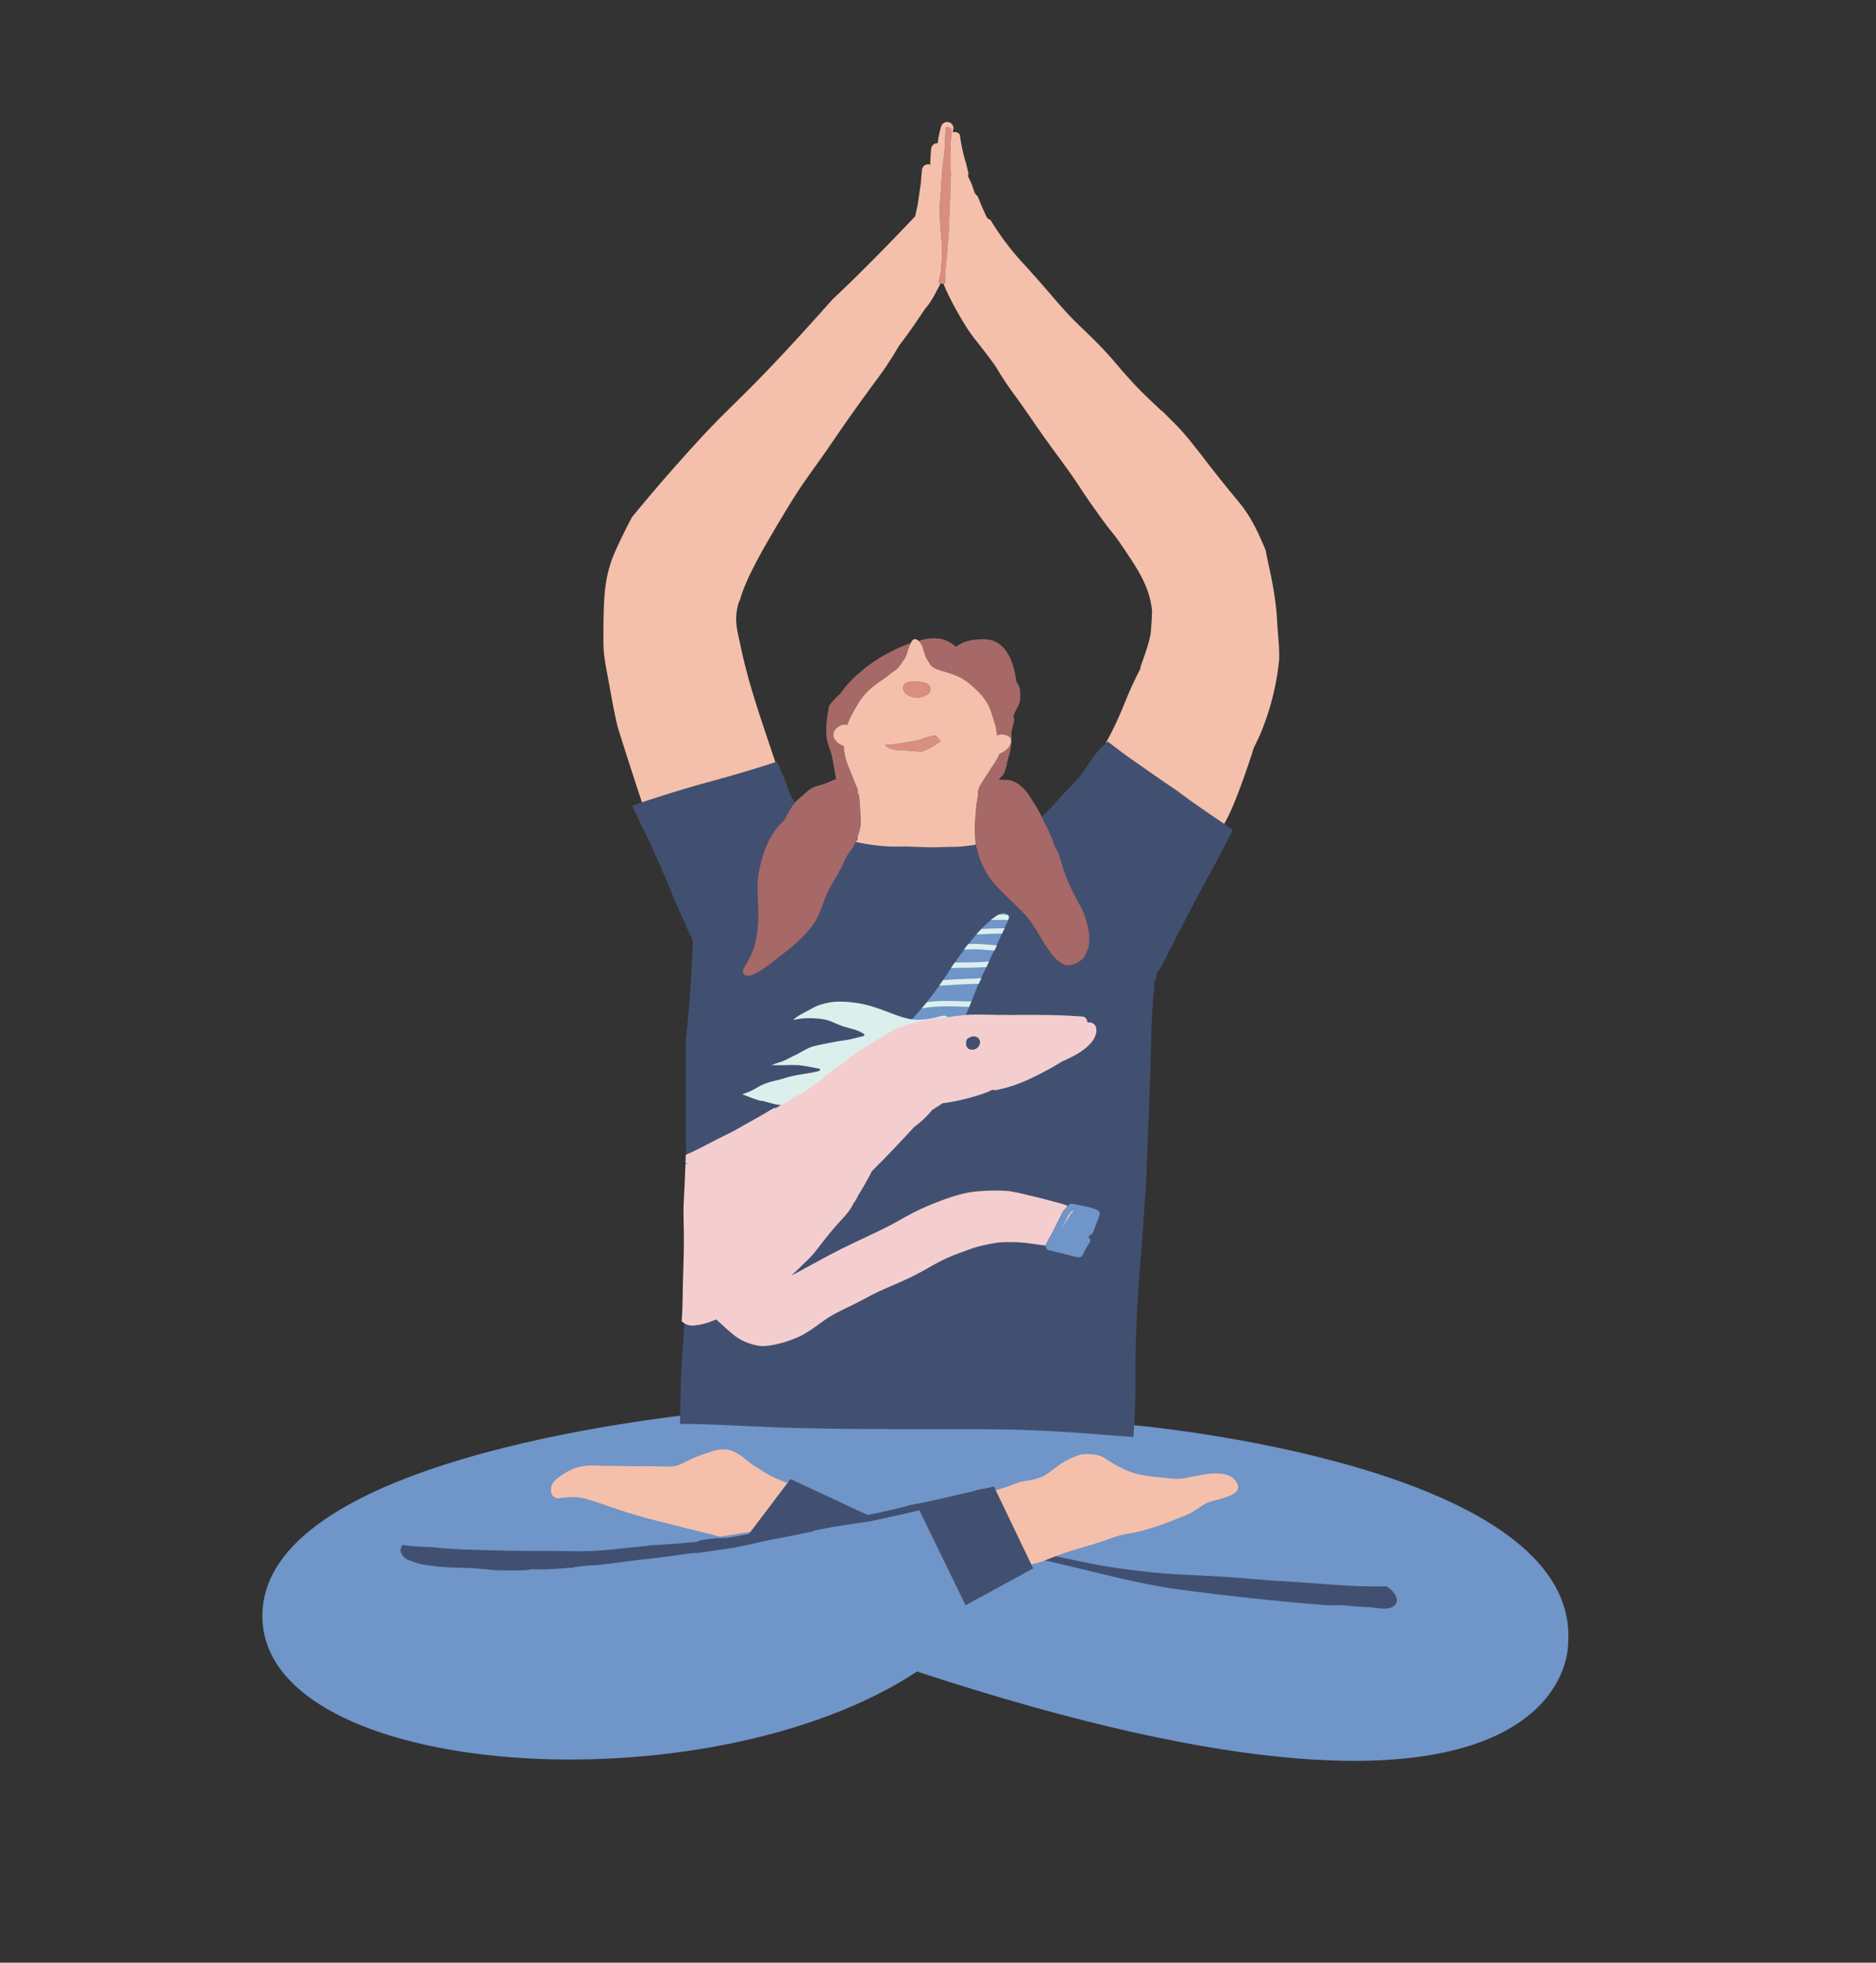 <?xml version="1.0" encoding="UTF-8"?> <svg xmlns="http://www.w3.org/2000/svg" id="Layer_1" data-name="Layer 1" viewBox="0 0 1667.67 1744.8"><rect x="0" y="0" width="1667.67" height="1744.8" fill="#333333" stroke="none"/> <defs> <style>.cls-1{fill:#7095c8;}.cls-2{fill:#e89787;}.cls-3{fill:#f4c0ab;}.cls-4{fill:#415071;}.cls-5{fill:#d98e7f;}.cls-6{fill:#a66968;}.cls-7{fill:none;}.cls-8{fill:#dbefed;}.cls-9{fill:#f4cece;}</style> </defs> <title>йога 3</title> <path class="cls-1" d="M1009,1267.1,964.36,1241,641,1248.1l-.65,6.44c-65.24,6.26-407.1,45.56-407.1,182,0,146,395.41,172.59,582.09,49.34l.63.33c583.06,191.51,578-24.71,578-24.71C1406.09,1301.92,1009,1267.1,1009,1267.1Z"></path> <path class="cls-2" d="M678,1347.4c-1.26.21-2.51.43-3.76.67-.55.11-1.1.23-1.7.37s-1.05.25-1.58.42l.42.29c1,.7,2,1.42,3,2.15l.15.11c1,.7,1.91,1.41,2.89,2.08l3.78,2.61.4-.49,1-1.51,1.49-2.14.61-1,.89-1.5,1.1-1.84.24-.4.46-.77c-.87.06-1.73.12-2.6.2C682.21,1346.83,680.07,1347.05,678,1347.4Z"></path> <path class="cls-3" d="M704.28,1319.8c-8.48-3-18.39-6.39-28.33-13.43-13.18-7.53-13.08-10.3-21.66-14.9a25.13,25.13,0,0,0-8-2.84,28.9,28.9,0,0,0-6.5,0c-3.57.36-7,1.66-11.32,3.08-9.07,3-10.89,3.85-16.73,6.74-11.45,5.68-12.44,5.61-25.76,5.12-13-.51-9.57.09-34.23-.34-9.27-.16-12.59-.24-15.84,0-16.78-1.66-25.58,1-35.31,7.33a6.44,6.44,0,0,0-1.29.85c-7.09,4.7-9.36,7.85-9.43,12.32a6.82,6.82,0,0,0,4.46,7.91,8.08,8.08,0,0,0,4.88-.1c8.32-.81,12.07-1.06,18.81.23,15.84,3.78,26.85,9.76,58.65,18.31.63.17,39.85,10.07,44.88,11.29,29.26,7.05,39.17,11,65.91,21.27,7,2,17.34,4.92,25,6.91,4.76,1.24,9.62,2.56,14.34,3.64,5-11.62,7.78-24.38,6.78-36.14C732.21,1340.93,723.78,1326.71,704.28,1319.8Z"></path> <polygon class="cls-1" points="669.31 1411.42 743.78 1400.79 757.32 1347.6 603.55 1371.77 669.31 1411.42"></polygon> <path class="cls-4" d="M882.35,1322.68c-1.84.15-3.68.33-5.52.52-.77.08-1.54.18-2.32.28l-.28,0-1.68.24-1,.14q-3.29.95-6.61,1.83c-1.74.46-3.48.92-5.23,1.35-6.08,1.52-12.16,3.05-18.28,4.41l-10.73,2.38c-2.58.57-5.19,1.07-7.79,1.58l-2.15.42c-2.85.57-5.7,1-8.56,1.55l-2.55.44-4,1.12c-3,.84-6.07,1.54-9.1,2.3-2.72.68-5.45,1.29-8.19,1.9s-5.44,1.25-8.18,1.81L768,1347.46c-2.44.5-4.9.93-7.35,1.39-3.43.64-6.86,1.29-10.29,1.91-2.42.44-4.86.82-7.3,1.21l-1.67.27-.75.12-5,.82c-14.72,2.41-30.32,3.09-45.28,5.37-4.69.71-9.31,1.58-13.83,2.71l-1.46.37c-1.41.36-2.81.66-4.24,1l-8.11,1.68c-1.46.3-2.94.53-4.42.79-3,.52-6,1.07-9,1.57l-3.08.49h-.13c-.73,0-1.46,0-2.19,0-1.86,0-3.71.12-5.58.24-.87.05-1.74.11-2.61.18-2.54.2-4.67.4-6.8.71-1.26.19-2.51.38-3.76.6l-1.7.33c-.53.11-1.07.22-1.61.37a5.72,5.72,0,0,0-1.17.49c-.28.16-.55.33-.8.51l-1.11.12-14.34,1.3c-1.43.13-2.86.21-4.29.31l-8.8.62c-3.78.26-7.57.48-11.36.7l-1.36.17c-6.13.75-12.29,1.32-18.44,1.95s-12.18,1.38-18.28,1.91c-6.29.55-12.59,1.05-18.91,1.21q-5,.13-10.08.18h-.11l-3.61-.11,0,0-2.94-.06-8.9-.11-1.77,0-3,0-4.26-.06h-2.75q-3.41,0-6.81,0l-2.42.05h-.88l-7.44-.08-2.94,0c-6.21-.06-12.44-.12-18.65-.3l-1.06,0-1.16,0-9.33-.26-7.13-.2-.88,0q-4.57-.13-9.15-.29l-1.41-.05-3.19-.12-4.71-.22c-3.44-.18-6.88-.36-10.31-.61l-5.82-.42c-1.37-.1-2.73-.3-4.09-.46l-2.82-.3-.93-.11c-5.23-.21-10.46-.43-15.69-.71-3.05-.16-6.09-.53-9.11-.94l-1.77-.27a8.67,8.67,0,0,0-1.44,2.88c-1.07,3.6,1.27,7.09,4.26,9.33l.59.42c.73.32,1.47.63,2.23.92,2.36.9,4.77,1.7,7.2,2.46q2.07.6,4.15,1.17l4.71.73q9.15,1.38,18.41,2c7.17.34,14.36.28,21.53.74,3.57.23,7.13.54,10.69.86s7,.64,10.46.9c6,.31,12.06.24,18.1.18,2.71,0,5.42,0,8.13-.06,2.23-.32,4.45-.65,6.67-1l9.31.25c3.16-.16,6.32-.27,9.47-.48,3.73-.24,7.46-.54,11.2-.8l2.71-.21,1.06.11a4.9,4.9,0,0,0,2.77-.55l4.41-.62.2,0c3.76-.51,7.5-.92,11.29-1.12,1.81-.09,3.61-.17,5.42-.29s3.59-.32,5.38-.54l11.41-1.46c3.7-.48,7.39-1,11.1-1.44s7.19-1,10.79-1.39c3.84-.47,7.7-.8,11.53-1.26s7.45-.94,11.17-1.42c7.62-1,15.21-2.12,22.83-3.07l2.07-.25.59.26.39.1c8.22-1.18,16.43-2.39,24.65-3.55l11.1-1.56a5,5,0,0,0,.38-.34l2.13-.33,2.47-.54,16.3-3.59,11.31-2.48a4.75,4.75,0,0,0,1-.07c5.5-1,11-2.07,16.48-3.2,5.7-1.18,11.37-2.44,17.12-3.43a3.87,3.87,0,0,0,2.07-1.07l4.71-.88,8.26-1.57c1.23-.23,2.46-.51,3.69-.7l.41-.07,3.57-.57,9.24-1.48c3-.48,6-1,9-1.36l9.28-1.27,3.87-.8,2.91-.61,4.56-1q5-1.07,10-2.17l2.82-.62,2.09-.46q10.68-2.38,21.31-4.91c4.34-1,8.66-2.1,13-3.08l.39-.09,11.43-3.34,25-7.36c3.28-1,6.58-1.9,9.87-2.84,1.65-.47,3.29-.94,4.93-1.42a4.58,4.58,0,0,0-.53-1.25Zm-150.89,31.18h0Z"></path> <polygon class="cls-4" points="663.54 1366.56 775.23 1348.67 702.7 1314.83 663.54 1366.56"></polygon> <path class="cls-4" d="M1232.23,1410.22c-33.39.62-50.33-2.17-96.09-4.85-10.9-.63-22.83-1.74-25.12-1.92-56.21-4.69-61.18-1.87-112.65-8.75-17.57-2.34-26.57-4.27-43.32-7.79-22.51-4.76-43.59-8.39-90.29-20.59-24.27-6.36-28.88-7-28.88-7-.17,0-.66-.12-.85-.16l-.1,0-.12,0,.08,0s0,0,0,0h0c42.26,17.87,43.6,15.45,144.24,39.94,20.6,5,44.38,10.46,65.36,13.39,33.08,4.59,85.39,10.61,129.74,14.09a101.75,101.75,0,0,0,14.76.38c4.61-.32,8.95.61,13.6.91,4.23.28,8.45.68,12.81.75,6.64.1,16.67,3.28,22.77-.3C1246.66,1423.36,1238,1412.75,1232.23,1410.22Z"></path> <path class="cls-3" d="M1060.46,1312.59c-1.43.28-1.06.19-3.12.66-10.55,2.37-15.2,1.09-24.58.23-7.75-.67-16.88-1.62-24.84-4-6.84-2-16.31-7-22.28-10.89-4.39-2.88-6.08-4.16-11.06-5.24-10.87-1.56-14-.49-19.49,1.74a67.06,67.06,0,0,0-17.23,10c-9.06,7-12.29,9.17-25,11.27-1.17.19-3.08.49-6.76,1.22l-.19.08c-26.28,10.4-33.61,9.48-42.41,11.48.17.45.1.28.29.72.48,1.14,1,2.31,1.47,3.52,12,29.08,20,60.57,20.89,63.58.76-.2,1.55-.37,2.34-.54,2.7-.55,5.44-1,8.13-1.35,7.3-1.09,6-.91,21-4.57a84.9,84.9,0,0,0,14.41-4.61c27.06-10.66,31.26-9.63,53.51-17.67,10.15-3.66,12.23-3.9,21.44-5.52,21.52-4.5,42.83-14,48.85-16.45s10.77-6.92,16.42-9.89c7-3.69,34.7-5.77,27.06-18.55C1092,1305.63,1071.7,1310.41,1060.46,1312.59Z"></path> <polygon class="cls-4" points="814.69 1337.29 858.34 1427.03 918.46 1394.25 883.6 1321.54 814.69 1337.29"></polygon> <path class="cls-4" d="M845.93,752.73c-2.41.05-5.41.12-8.22.12h-1.06c-2.24.2-4.61.29-7.46.29-1,0-2,0-3,0q-1.21.93-2.48,1.8a42.48,42.48,0,0,1-7.6,3.76,26.29,26.29,0,0,1-4.76,1h-.21a23.47,23.47,0,0,1-3.75-.29,21.52,21.52,0,0,1-2.91-1.1,28.33,28.33,0,0,1-4.25-3,36.9,36.9,0,0,1-2.56-2.76c-1,0-2,0-3.07,0l-1.86,0c-3.07-.06-6.17-.27-9.22-.57a16.44,16.44,0,0,1,1.47,2.75q.46.74,1,1.47c4.16,6.23,9.91,11.6,17.14,14a24.51,24.51,0,0,0,5.6,1,29.88,29.88,0,0,0,5.72-.23,24,24,0,0,0,4.84-1.19,48.71,48.71,0,0,0,6-2.42,54.29,54.29,0,0,0,8.9-5.73q1.38-1,2.69-2.18-.65,3.52-1.3,7.06l.22-.26q4.76-5.2,9.55-10.36l3-3.2-2.08,0Z"></path> <path class="cls-4" d="M841.27,776.45a6.29,6.29,0,0,1-4.61-1.37,6.42,6.42,0,0,1-2.11-3.35c-.83,4.43-1.66,8.87-2.37,13.32a5.61,5.61,0,0,0,1.37,4.22,5.8,5.8,0,0,0,8.18.64,6.12,6.12,0,0,0,2-4c.65-4.09,1.41-8.17,2.17-12.25l-.43.46A6.53,6.53,0,0,1,841.27,776.45Z"></path> <path class="cls-4" d="M872.6,769.09l.61-.2-.3-.66Z"></path> <path class="cls-4" d="M1088.33,732.4v0l-3.94-2.68-8.44-5.71c-2.58-1.75-5.17-3.57-7.67-5.33l-.19-.13-.29-.21-.51-.36-2.82-2-.79-.56-.16-.11c-3.32-2.32-6.55-4.59-9.65-6.88l-8.16-6c-9.6-6.41-18.14-12.26-26.13-17.89l-9.36-6.6-1.34-.93-.4-.28c-1-.72-2.25-1.56-3.42-2.42l-1.74-1.28-2.53-1.8c-2.39-1.71-4.92-3.57-7.53-5.55l-1.47-1.12-.35-.26-.36-.28L988.44,662l-.3-.23-.28-.22-1.27-.94-1.76-1.32a3.59,3.59,0,0,0-.77.56l-.76.71c-2.23,2.16-4.77,4.65-7.33,7.24-.49.65-1,1.28-1.5,1.92L971.84,673l-.7.87c-.7,1.07-1.4,2.14-2.11,3.19-.49.72-1,1.44-1.48,2.15q-.49.83-1,1.63a124.91,124.91,0,0,1-10,13.1c-2.27,2.62-4.73,5.15-7.1,7.59l-2.78,2.88q-2.57,2.69-5.1,5.41c-.57.7-1.14,1.39-1.73,2.07-2.86,3.34-6.17,6.81-10.09,10.6-1.27,1.22-2.43,2.29-3.54,3.29l-.34.3c.32.67.63,1.33.93,2l.09.19c.55,1.17,1.13,2.39,1.72,3.57l.54,1.06.08.14.08.16.13.25c1,2,2.14,4.21,3.16,6.42a86.21,86.21,0,0,1,3.48,8.67c.35,1,.69,2,1,3l.42,1.2.09.15c.52.86,1.16,1.92,1.74,3a23.26,23.26,0,0,1,1.14,2.48c.29.7.57,1.4.83,2.11.49,1.29,1,2.75,1.5,4.46.17.52.32,1,.48,1.56l.06.2.07.23.08.26.3,1,.12.41,0,.15c.47,1.54,1,3.23,1.51,4.84,1,2.87,2.07,5.73,3.36,8.75,1,2.37,2.24,5,3.8,8.42,1.47,3.07,2.92,6,4.31,8.61.68,1.3,1.39,2.58,2.1,3.86l.28.51.11.2c.67,1.22,1.34,2.44,2,3.68.32.61.6,1.24.89,1.87l.3.66c.27.58.52,1.16.76,1.76l.29.74,0,.11,0,.1c.18.44.35.88.49,1.33l.85,2.65a79.2,79.2,0,0,1,2.2,9c.29,1.48.61,3.22.78,4.95a37.45,37.45,0,0,1,.08,6.84,24.5,24.5,0,0,1-1,5.52,27.13,27.13,0,0,1-2.9,6.73,15.31,15.31,0,0,1-2.15,2.78,19.44,19.44,0,0,1-2.11,1.76,18.53,18.53,0,0,1-2,1.26,20.85,20.85,0,0,1-2.68,1.28,19.38,19.38,0,0,1-2.63.88,12.05,12.05,0,0,1-2.78.46l-.41,0a13.62,13.62,0,0,1-6-1.83,22,22,0,0,1-3.91-2.88,49,49,0,0,1-6.35-7.37c-3.47-4.8-6.58-10-9.61-15.07l-.77-1.27c-1.4-2.34-2.94-4.85-4.67-7.38-1.11-1.59-2.09-3-3-4.23-.77-1-1.56-2-2.23-2.82l-.33-.4-.23-.27-.1-.12c-.95-1.07-2.38-2.7-3.79-4.12s-3-3-4.54-4.55-3.15-3.08-4.76-4.62q-1.81-1.75-3.62-3.51l-1.47-1.44a134.48,134.48,0,0,1-12-12.77l-.5-.62-.11-.13c-.36-.45-.68-.85-1-1.29L879,779.38c-.39-.55-.74-1.12-1.12-1.74l-.34-.54c-.26-.41-.53-.82-.76-1.25l-.19-.34-.14-.26c-.64-1.16-1.32-2.4-1.9-3.6-.81-1.64-1.6-3.34-2.41-5.21a46.78,46.78,0,0,1-2.87-8.54c-.13-.57-.25-1.13-.37-1.69l-.15-.7a4.54,4.54,0,0,1-.63-1.53l-.23-1.06-.1-.46-.1-.45c-.09-.47-.17-.87-.23-1.25l-.26,0v0l-1.87.26-1.13.15-2,.27-.17,0-.17,0h-.22l-.18,0h.09l-1,.12-.13,0-1.05.14-.11,0-1.42.18c-1,.12-2,.21-3,.27-1.95.12-4.22.25-6.54.3l-2.14,0h-.25c-2.41.05-5.41.12-8.22.12h-1.06c-2.24.2-4.61.29-7.46.29-2.08,0-4.3-.06-6.09-.1h-.37l-.75,0c-3-.07-6-.19-8.89-.31-1.92-.08-3.84-.16-5.76-.22-1,0-2,0-3,0-1.48,0-3,0-4.44.05h-.49c-1.62,0-3.23.07-4.85.07l-1.86,0a154.66,154.66,0,0,1-16.23-1.36c-4.93-.62-9.9-1.48-14.79-2.55l-1-.22h0a27.83,27.83,0,0,1-2,4c-.79,1.31-1.55,2.46-2.3,3.52s-1.42,1.94-2.11,2.78c-.75,1.32-1.48,2.51-2.21,3.64-1.14,2.52-2.11,4.57-3,6.48-1.39,2.87-2.79,5.54-4.26,8.14-.9,1.58-1.81,3.14-2.72,4.72l-.07.12L740.22,785c-1.9,3.3-3.27,5.88-4.45,8.35-1.08,2.29-2.07,4.85-2.94,7.12l-.06.15-.07.18-.16.43,0,.11a2.81,2.81,0,0,1-.2.54l-.06.16-.06.15a2.43,2.43,0,0,1-.26.69l-.09.24,0,.1-.1.27-.23.61-.23.6-.76,2c-.57,1.45-1.08,2.76-1.63,4.06l-.35.83c-.43,1-1,2.33-1.6,3.51l-1.17,2.24c-.23.45-.5.89-.8,1.38l-.38.62a42,42,0,0,1-2.4,3.53L722,823l-.4.55a82.56,82.56,0,0,1-6,7.14,130.37,130.37,0,0,1-14.29,13.06c-1.82,1.48-3.66,2.92-5.51,4.37l-1.87,1.47c-2.1,1.65-4.54,3.56-7,5.41l-1,.76-.14.11-.11.08c-1.88,1.43-4.21,3.21-6.47,4.75l-.36.25a55,55,0,0,1-7.09,4.34l-.44.21a19.48,19.48,0,0,1-3.15,1.31c-.46.13-.91.25-1.39.36l-.26,0a6.89,6.89,0,0,1-1.26.17h-.15c-.59,0-1.08-.08-1.55-.15a4.32,4.32,0,0,1-1.7-.85,4.5,4.5,0,0,1-1-1.13,4,4,0,0,1-.5-1.79,4.52,4.52,0,0,1,.54-2.21c.21-.4.43-.79.66-1.17l.29-.46.29-.46,1.14-1.88c.67-1.15,1.34-2.35,2-3.68l.17-.33c.43-.84,1.25-2.39,1.93-3.84s1.23-2.74,2-4.44l.3-.83.47-1.31c.19-.52.34-1.06.51-1.65l0-.09.23-.83c.46-1.58.79-3.15,1.07-4.62.35-1.74.67-3.57,1-5.76.19-1.16.33-2.37.47-3.6l.13-1.15.08-.81c.12-1.22.21-2.23.25-3.23,0-.49.05-1,.09-1.51v-.11c.06-1,.13-2.18.13-3.35v-5c0-.9,0-1.95-.09-3.26,0-.52,0-1-.06-1.55,0-1.43-.11-2.86-.18-4.29l0-.56c-.07-1.39-.14-2.78-.19-4.17-.13-4.06-.17-7.13-.11-9.94a68.42,68.42,0,0,1,.77-9.56c.48-3,1-6.1,1.76-9.23s1.64-6.12,2.71-9.54c.38-1.26.85-2.47,1.3-3.65l0-.12.07-.18.4-1c.52-1.36,1.16-2.89,2-4.65a47,47,0,0,1,3.21-6.06l1.19-1.84.09-.15a58.32,58.32,0,0,1,5.31-7.37c1.49-1.68,3.14-3.36,5.06-5.15,1-2.14,2.15-4.27,3.31-6.34a60.48,60.48,0,0,1,4.66-7.32c.44-.56.89-1.14,1.37-1.72A49.54,49.54,0,0,1,701,702.65c-.65-1.73-1.23-3.51-1.79-5.24l-.59-1.8c-.26-.78-.51-1.55-.75-2.33-.91-1.81-1.72-3.63-2.61-5.65-1.06-2.4-2-4.87-2.93-7.33-.58-1-1.16-2-1.74-3l-.05-.09-1,.28-.19.06v0l-3.88,1.27c-9.12,3-18.86,6-29.77,9.13-11.46,3.35-22.44,6.41-31.66,9-10.17,2.83-19.32,5.39-28.35,8.25-7.07,2.24-15.23,4.9-25,8.12h0l-6.48,2.17-2.18.73-.15,0c.34.75.69,1.47,1,2.2l.16.33c7.79,16,15.85,32.59,23.12,49.2,2.94,6.7,5.91,13.77,8.53,20l.3.71c1,2.44,2,4.84,3,7.24,2.75,6.52,5.75,13.29,8.16,18.72l.63,1.43c1.27,2.87,2.54,5.73,3.78,8.59l1.78,4.1,1,2.28a5.88,5.88,0,0,1,1.82,4.17c.29.66.59,1.33.88,2q-.2,2.61-.38,5.22c-.27,3.83-.38,7.67-.49,11.93-.19,3.39-.4,6.9-.62,10.64l-.17,2.9-.17,2.91c-.45,7.8-.91,15.84-1.6,23.72l0,.22c-.48,5.43-1,11-1.57,16.61q-.61,5.72-1.26,11.43,0,2.84-.05,5.68c-.12,11.37-.12,22.74-.11,34.11,0,21.37.2,42.74.22,64.11q0,34.33,0,68.66c0,10.83.08,21.67,0,32.49-.11,11.16-.21,22.34-.73,33.49-.26,5.69-.48,11.38-.83,17.06q-.56,9-1.15,18.08c-.73,10.79-1.52,21.59-1.86,32.4q-.58,18.46-.76,36.93c4.4,0,8.8.08,13.2.17q4.51.09,9,.24h0c5.39.17,10.8.38,15.87.58,5.39.22,10.87.49,16.17.75l.51,0,6.32.31c5.26.25,10.52.47,15.78.68l7.53.31c5.3.23,10.7.37,15.93.51h.21l6.83.19c5.72.17,11.58.27,17.57.37l3.76.06c15.39.27,29.47.41,43,.45q24.81.08,49.62.12l10,0h24.49q5.15,0,10.3,0l26.63.31c5.36.07,10.8.29,16.1.51l4.32.17,2.46.1.46,0c5.65.23,11.51.46,17.25.82l6.56.41,1.73.11c5.77.35,11,.67,16.22,1.07l21,1.61,4.16.34,20,1.52c.34-4.68.62-9.37.91-14.06.36-5.67.45-11.36.65-17s.14-11.24.2-16.86.09-11.17.13-16.75c.09-11.85.47-23.68.83-35.52.17-5.68.54-11.36.83-17s.73-11.06,1.11-16.6c1.51-22.09,3.41-44.15,4.9-66.25.75-11.14,1.5-22.29,2-33.45q.79-18.78,1.53-37.55c.88-22.45,1.79-44.9,2.37-67.36q.22-8.53.45-17.06c.14-5,.25-10.08.5-15.1.29-5.72.54-11.42,1-17.12.26-3.1.48-6.2.92-9.27.09-.65.18-1.29.28-1.94,0-1.31,0-2.62,0-3.93a6.21,6.21,0,0,1,1.12-3.54c.08-.48.17-1,.25-1.45a4.24,4.24,0,0,1,.47-1.29q.12-1.19.26-2.37a6.33,6.33,0,0,1,3.12-4.64,4.64,4.64,0,0,1,.23-.57c1-1.94,2-3.88,3-5.76.74-1.41,1.49-2.83,2.22-4.25,1.71-3.36,3.39-6.74,5.07-10.12l.5-1c3-6,6.11-12,9.15-17.83,1.74-3.34,3.48-6.68,5.2-10,4.17-8.13,8.79-16.82,14.55-27.34,5.5-10.05,10.24-18.86,14.5-26.93,2.61-4.94,5.16-9.89,7.59-14.72.83-1.65,1.66-3.37,2.55-5.24l-3.15-2.15Z"></path> <path class="cls-5" d="M827.17,612l-.06-.49a4.87,4.87,0,0,0-.77-1.52c-1.41-2.13-4.06-2.84-5.94-3.2-.54-.11-1.16-.2-2.13-.32a3.4,3.4,0,0,0-1.48-.34h-.16l-.66,0-.7,0c-1.1-.08-2.24-.11-3.51-.12h-.45c-.59,0-1.17,0-1.76,0a13.38,13.38,0,0,0-2.42.27,4.08,4.08,0,0,0-1.15.34l-.26.12-.15.07-.09,0-.11.06a4.64,4.64,0,0,0-.75.5l-.16.13-.26.22L804,608a3.83,3.83,0,0,0-1,1.71,5.15,5.15,0,0,0-.32,1.8v.12a6,6,0,0,0,1.06,3.13l.21.29.05.1.06.11.06.11q.47.62,1,1.23a6.49,6.49,0,0,0,1.41,1.17l.32.21.1.06a10.63,10.63,0,0,0,2.52,1.14l.34.12c.28.09.57.18.87.25a9.48,9.48,0,0,0,3.92.82,10.94,10.94,0,0,0,2.77-.37c.69-.09,1.4-.22,2.07-.34l.78-.18.35-.09.17,0,.21-.07.8-.31.17-.06a11,11,0,0,0,3.32-1.92,3.43,3.43,0,0,0,.76-.78l.61-.77c.2-.47.39-.94.58-1.4a3.14,3.14,0,0,0,.14-.88,3.37,3.37,0,0,0-.06-.7Z"></path> <path class="cls-5" d="M834,656.2a5.38,5.38,0,0,0-.79-1,6.39,6.39,0,0,0-2.26-1.43h0l-.78.16a69.33,69.33,0,0,0-7,1.87l-2.24.75-.18.06c-1.27.43-2.57.88-3.9,1.26a59.26,59.26,0,0,1-7,1.6c-1.19.19-2.39.36-3.59.53l-.53.08-.16,0-3,.44-2.25.37c-1.59.27-3.24.54-4.87.71l-.4,0a34.87,34.87,0,0,1-3.52.24l-.86,0a29,29,0,0,1-2.92-.3,9.12,9.12,0,0,0-.53,1.15l.27.26a28.48,28.48,0,0,0,4.06,2.44,27.24,27.24,0,0,0,4.85,1.26c2.19.23,4.54.31,6.09.36l.58,0,2.3.1c1.45.08,2.91.2,4.32.32l.31,0c1.5.13,3,.26,4.45.34s3.22.14,5.32.17c1.59-.6,3.29-1.26,5-2a64.53,64.53,0,0,0,8.08-4.66c1.43-.94,2.52-1.63,3.55-2.26a7.42,7.42,0,0,0-1.25-2A5.18,5.18,0,0,0,834,656.2Z"></path> <path class="cls-6" d="M809.59,571.6l-.22.09a116.92,116.92,0,0,0-14.75,6.37c-3.87,1.91-8.44,4.23-13,7A135.84,135.84,0,0,0,768.91,594c-1.62,1.25-3.13,2.56-4.6,3.82l-.19.17-1,.84c-1.92,1.66-3.59,3.2-5.11,4.71s-3.46,3.51-5.24,5.56a86.31,86.31,0,0,0-5.27,6.86,4.8,4.8,0,0,0-.33.54,61.33,61.33,0,0,0-9.89,10.62l-.35.5c-.4,2.7-.66,4.3-.92,5.72l-.29,1.68-.12.71c-.19,1.1-.37,2.2-.53,3.29l0,.17,0,.14-.09.58c-.29,2.87-.46,5.6-.48,8.09a71.62,71.62,0,0,0,.29,7.3l0,.42.05.55a51.1,51.1,0,0,0,1.8,6.73c.27.84.56,1.67.84,2.5l.06.18c.62,1.86,1.14,3.4,1.59,4.95l.06.22.06.23.08.28.07.27,0,.12,0,.12,0,.18c.88,3.46,1.47,7.08,2,10.27l.18,1.11.24,1.44q.16,1,.34,1.93c.21,1.16.41,2.3.61,3.45l.2,1.18.15.84c0,.15.05.3.08.45-.44.1-.92.23-1.39.39a43.92,43.92,0,0,0-4.8,2l-1.81.81c-1.14.46-2.2.81-3.85,1.35l-.21.07c-1.12.36-2.51.81-4,1.2a21.77,21.77,0,0,0-4.6,1.63,27.18,27.18,0,0,0-4.16,2.8c-1.17.92-2.24,1.86-3.23,2.74l-1,.9-.26.23c-.61.57-1.27,1.18-2,1.77l-.68.57c-1,.82-1.87,1.57-2.71,2.36a34.2,34.2,0,0,0-3.24,3.76,60.2,60.2,0,0,0-4.66,7.31c-1.15,2.06-2.26,4.2-3.31,6.34-1.92,1.79-3.57,3.48-5.06,5.15a58.58,58.58,0,0,0-5.31,7.36l-.09.15-1.19,1.84a46.91,46.91,0,0,0-3.22,6.06c-.82,1.77-1.46,3.29-2,4.65l-.4,1-.07.18,0,.12c-.45,1.17-.91,2.39-1.3,3.65-1.08,3.42-2,6.54-2.71,9.54s-1.28,6.23-1.75,9.23a68.34,68.34,0,0,0-.77,9.56c-.05,2.81,0,5.88.11,9.94,0,1.39.12,2.78.18,4.17l0,.55c.07,1.43.14,2.86.18,4.29,0,.52,0,1,.06,1.55.06,1.31.09,2.36.09,3.26v5c0,1.17-.07,2.33-.13,3.35v.11c0,.53-.07,1-.09,1.51,0,1-.13,2-.25,3.23l-.08.81-.13,1.15c-.14,1.24-.28,2.45-.47,3.6-.34,2.19-.66,4-1,5.76-.28,1.46-.61,3-1.08,4.62l-.23.83,0,.09c-.17.59-.32,1.13-.51,1.65l-.47,1.31-.3.83c-.72,1.7-1.33,3.07-2,4.44s-1.5,3-1.93,3.84l-.17.33c-.7,1.33-1.37,2.53-2,3.68l-1.14,1.88-.29.46-.29.46c-.23.39-.45.77-.66,1.17a4.52,4.52,0,0,0-.54,2.21,4,4,0,0,0,.5,1.79,4.55,4.55,0,0,0,1,1.12,4.23,4.23,0,0,0,1.69.84c.46.07,1,.12,1.55.16h.15a6.77,6.77,0,0,0,1.26-.16l.26,0c.48-.11.93-.22,1.39-.35a19.63,19.63,0,0,0,3.15-1.32l.44-.21A55.18,55.18,0,0,0,678.9,861l.36-.25c2.26-1.54,4.59-3.32,6.46-4.75l.11-.08.14-.11,1-.76c2.42-1.85,4.87-3.77,7-5.41l1.87-1.47c1.85-1.45,3.69-2.89,5.51-4.37a130.07,130.07,0,0,0,14.29-13.06,82.26,82.26,0,0,0,6-7.14l.4-.55.09-.13c.84-1.15,1.68-2.3,2.4-3.53l.38-.62c.29-.48.56-.93.8-1.38l1.17-2.24c.62-1.18,1.16-2.47,1.6-3.51l.35-.83c.55-1.3,1.07-2.61,1.63-4.06l.76-2,.23-.6.23-.61.1-.27,0-.1.09-.24a2.46,2.46,0,0,0,.25-.69l.06-.15.06-.16a2.83,2.83,0,0,0,.2-.54l0-.11.16-.43.07-.18.06-.15c.87-2.27,1.86-4.84,2.94-7.12,1.18-2.47,2.55-5,4.45-8.35l1.84-3.16.07-.12c.92-1.57,1.83-3.14,2.73-4.72,1.47-2.61,2.87-5.27,4.26-8.15.93-1.9,1.89-4,3-6.48.74-1.13,1.46-2.32,2.21-3.64.69-.84,1.4-1.78,2.11-2.78s1.51-2.22,2.3-3.53a27.94,27.94,0,0,0,2-4c.41-1,.75-2,1-2.82l.13-.38.25-.76.22-.63,0-.14.05-.15.07-.19c.3-.89.64-1.88.94-2.86a42.69,42.69,0,0,0,1.61-8.15,29.15,29.15,0,0,0,.07-3.84c0-1.43-.12-2.86-.2-4.29l-.08-1.34-.08-1.3c-.11-2-.23-4.05-.36-6.07-.06-1-.15-1.92-.24-2.87-.08-1.24-.21-2.59-.41-4.13l0-.11v-.19l0-.3c0-.15,0-.31,0-.47a4.32,4.32,0,0,0-.19-1.13,3,3,0,0,0-.75-1.3l-.17-.16c0-.87,0-1.78,0-2.72v-.46c-.45-.94-1-2.12-1.71-3.83-.93-2.22-1.86-4.56-2.71-6.66l-.12-.29-.11-.27-.17-.43-.35-.88-.06-.16-.27-.68-.18-.43c-.43-1.07-.86-2.15-1.3-3.21l-.13-.32-.06-.15,0-.11c-.82-2-1.55-3.81-2.23-5.64a50.17,50.17,0,0,1-1.78-6.47,57.72,57.72,0,0,1-1.11-8.08l0-.46-.17-.18v-.29l-.4-.17-.2-.06a12.36,12.36,0,0,1-4.71-2.58,19.29,19.29,0,0,1-2-2.21l-.1-.12a7.54,7.54,0,0,1-1.75-4.86,6.77,6.77,0,0,1,.8-3.15,8.86,8.86,0,0,1,1-1.48l.31-.35L743,648l.07-.1a7.07,7.07,0,0,1,2-1.78l.44-.26.38-.19.29-.18a9.78,9.78,0,0,1,5-1.37,9.48,9.48,0,0,1,2.15.24l.11-.08c.18-.7.36-1.38.56-2.08.89-2,1.65-3.65,2.46-5.28,1.37-2.73,2.95-5.59,5-9a86.75,86.75,0,0,1,5-7.67,57.72,57.72,0,0,1,5.58-6.15c1.94-1.81,4-3.56,6.45-5.51,2.15-1.63,4.41-3.17,6.53-4.6s4.54-3.31,6.22-4.63l.46-.36,1-.75c.4-.3.83-.59,1.26-.88l.22-.15.13-.09a17.83,17.83,0,0,0,3.92-3.16c.27-.32.54-.64.8-1,1.63-2,3-4.08,4.65-6.56.5-.75,1-1.51,1.48-2.25.31-.77.61-1.54.89-2.33s.59-1.78.81-2.51l.06-.19.12-.42c.21-.71.45-1.53.73-2.33.17-.48.35-1,.54-1.45s.39-.94.59-1.41.32-.69.49-1l.13-.28.22-.58,0,0Z"></path> <path class="cls-6" d="M967.34,825.87a78.68,78.68,0,0,0-2.2-9l-.85-2.65c-.14-.45-.31-.89-.49-1.33l0-.1,0-.11-.29-.74c-.23-.6-.49-1.18-.76-1.76l-.3-.66c-.28-.63-.57-1.26-.89-1.87-.64-1.24-1.31-2.46-2-3.68l-.11-.2-.28-.51c-.71-1.28-1.42-2.57-2.1-3.86-1.39-2.64-2.84-5.54-4.31-8.61-1.56-3.38-2.77-6.05-3.8-8.42-1.3-3-2.4-5.87-3.36-8.74-.53-1.61-1-3.3-1.51-4.84l0-.15-.12-.41-.3-1-.08-.26-.07-.23-.06-.2c-.15-.52-.31-1-.48-1.56-.52-1.71-1-3.17-1.5-4.46-.26-.71-.54-1.41-.83-2.11a23.26,23.26,0,0,0-1.14-2.48c-.58-1.09-1.22-2.16-1.74-3l-.09-.16-.42-1.2c-.34-1-.68-2-1-3a86.22,86.22,0,0,0-3.48-8.68c-1-2.21-2.16-4.45-3.16-6.42l-.13-.26-.08-.16-.08-.14-.54-1.06c-.59-1.18-1.17-2.39-1.72-3.57l-.09-.19c-.62-1.34-1.29-2.78-2-4.17-1.39-2.7-2.95-5.36-4.42-7.82-.48-.81-1-1.6-1.5-2.39l-.07-.11-.7-1.09-1.23-1.95-1.23-1.95a43.15,43.15,0,0,0-5.66-7.42,34.7,34.7,0,0,0-7.51-5.77,19,19,0,0,0-8.6-2.17l-.93,0c-.63,0-1.26,0-1.89.07l-.48-.08a18.93,18.93,0,0,0-2.64-.2h-.26c1.26-1.46,2.63-3,4.1-4.56.25-.42.45-.77.64-1.14a38.36,38.36,0,0,0,1.85-5.33c.22-.78.41-1.56.6-2.33l0-.11L895,679l.14-.54c.2-.8.4-1.6.61-2.39l.25-.9.38-1.39.24-.86,0-.14.12-.42c.37-1.3.73-2.59,1.06-3.89l.08-.33,0-.1.06-.25,0-.11.07-.29,0-.12.06-.25,0-.11.06-.24,0-.1.07-.31c.16-.63.29-1.24.42-1.85a53.84,53.84,0,0,0,.56-9.11c0-.24,0-.47,0-.7,0-.9-.07-1.56-.11-2.22l-.07-1.34c.66-2.64,1.32-5.32,2-8l.38-1.56a6,6,0,0,0-.58-4.45c.3-.86.61-1.7.91-2.46.85-2.11,1.92-4.21,2.85-6.06l.16-.32c.43-.85.81-1.6,1.18-2.35a14.28,14.28,0,0,0,.77-2.34,53.25,53.25,0,0,0,.08-10c-.07-.63-.14-1.26-.25-1.87a38.51,38.51,0,0,0-3-5.73l-.27-1.74,0-.15c-.43-2.6-.92-5.55-1.63-8.28C900,589,896.77,579.2,889,573a20.77,20.77,0,0,0-8.84-4.07,37.4,37.4,0,0,0-5.23-.63l-.9,0h-1.6a66.91,66.91,0,0,0-8.49.72,28.68,28.68,0,0,0-4.75,1.2,32.66,32.66,0,0,0-5.87,2.48c-1.22.66-2.44,1.38-3.73,2.22a24.88,24.88,0,0,0-3.9-3.13,23.58,23.58,0,0,0-3.1-1.68,27.54,27.54,0,0,0-4.63-1.81,24.52,24.52,0,0,0-2.57-.55l-.22,0-.14,0-.21,0a28.9,28.9,0,0,0-4.28-.33,42.55,42.55,0,0,0-6.27.52,69.87,69.87,0,0,0-7.79,1.67,1.8,1.8,0,0,0,.26.35l.17.16.09.08.13.12.2.2.08.08.25.26.29.35.1.13.08.11.22.3.11.17.06.09.17.28.07.1.11.2,0,.09.19.35.12.25.06.14.06.12,0,.1.14.33c.09.21.18.42.26.62l.07.18c.16.4.32.81.46,1.22q.49,1.43.92,2.88l0,.12c.26.89.53,1.77.81,2.64l.09.27.06.18.12.34.11.34.06.16,0,.12.06.18.07.15.09.22c.07.19.12.32.18.44l.1.21c.06.14.13.28.2.42.22.44.44.88.68,1.3l.11.19.31.53.39.62c.37.59.72,1.19,1.08,1.79l.14.25.14.25.14.25.6,1,.17.27a11.52,11.52,0,0,0,.85.93,9.94,9.94,0,0,0,2.7,1.93l.09,0,.31.14c.54.25,1.09.48,1.65.7l1.14.45c1.88.71,3.86,1.3,5.72,1.83l.18,0,.17.05.57.17,2.08.62c2.71.85,5.42,1.81,8.05,2.86a46.59,46.59,0,0,1,6.07,3.24c1.89,1.22,3.68,2.55,5.34,3.81a74,74,0,0,1,6.63,6c1.7,1.7,3.68,3.73,5.47,5.91,1.34,1.82,2.45,3.48,3.4,5.07a45.4,45.4,0,0,1,2.46,4.88c1,2.69,1.94,5.49,3,8.87.74,2.39,1.48,4.78,2.21,7.19.2,1.15.39,2.3.54,3.4.25,1.7.44,3.11.61,4.45l.16,0,.2,0,.73-.17.17,0,.43-.09a13.75,13.75,0,0,1,2.79-.28,10.91,10.91,0,0,1,2.24.21,12.81,12.81,0,0,1,2.25.7,10.61,10.61,0,0,1,1.14.56,6.78,6.78,0,0,1,.77.52,3.79,3.79,0,0,1,.67.63,4,4,0,0,1,.47.67,4.46,4.46,0,0,1,.52,1.73q0,.33,0,.66a6.27,6.27,0,0,1-.14,1.33,8,8,0,0,1-.67,1.84,12.45,12.45,0,0,1-1.09,1.77,15.05,15.05,0,0,1-1.28,1.52,20.2,20.2,0,0,1-3,2.57,18.82,18.82,0,0,1-1.76,1.06,16.89,16.89,0,0,1-1.84.8l-.18.06-.34.11a47.44,47.44,0,0,1-4.34,8.21c-.5.79-1,1.56-1.53,2.33l-.07.11-.13.19-.19.28-.21.31-.09.14-.18.26-1.16,1.71c-.82,1.23-1.63,2.5-2.48,3.88L877,688.95c-1,1.52-1.94,3-2.88,4.33-.73,1.15-1.57,2.5-2.4,4a25.62,25.62,0,0,0-2,4.74,12.64,12.64,0,0,0-.44,3.89v1.42c0,.15,0,.3,0,.46l.15-.54c-.34,1.41-.58,2.83-.76,4-.38,2.6-.85,6-1.1,9.29-.07.94-.12,1.88-.17,2.81-.25,1.69-.43,3.58-.59,6-.13,2.11-.17,4.25-.21,6.32l0,.89c0,1.14,0,2.3,0,3.35v.25l0,1c0,1.51.1,2.79.21,4,.15,1.6.33,3.14.52,4.72.08.59.19,1.22.35,2.05l.09.45.1.46.23,1.06a4.52,4.52,0,0,0,.63,1.53l.15.69c.12.56.24,1.12.37,1.69a47.11,47.11,0,0,0,2.87,8.54c.82,1.86,1.61,3.56,2.41,5.21.58,1.2,1.26,2.43,1.9,3.6l.14.26.19.34c.23.43.5.85.76,1.25l.34.54c.39.62.74,1.19,1.12,1.74l1.57,2.24c.3.44.62.85,1,1.29l.11.13.49.62a133.66,133.66,0,0,0,12,12.77l1.47,1.44q1.8,1.76,3.62,3.51c1.61,1.55,3.19,3.08,4.76,4.62s3,3,4.54,4.55,2.84,3,3.79,4.12l.1.11.23.27.33.4c.67.81,1.46,1.78,2.22,2.82.93,1.26,1.91,2.64,3,4.23,1.73,2.52,3.26,5,4.67,7.38l.77,1.27c3,5.07,6.15,10.27,9.62,15.07a49.17,49.17,0,0,0,6.35,7.37,22.14,22.14,0,0,0,3.9,2.88,13.55,13.55,0,0,0,6,1.83l.41,0a12.12,12.12,0,0,0,2.79-.45,19.53,19.53,0,0,0,2.63-.88,21.35,21.35,0,0,0,2.68-1.28,18.46,18.46,0,0,0,2-1.26,19.18,19.18,0,0,0,2.11-1.76,15.33,15.33,0,0,0,2.15-2.77,27.18,27.18,0,0,0,2.91-6.73,24.62,24.62,0,0,0,1-5.52,37.1,37.1,0,0,0-.08-6.84C967.95,829.09,967.63,827.36,967.34,825.87Z"></path> <path class="cls-5" d="M840.69,113.38c.39,1.23.27,1.84-.42,6.85,0,0,0,7.13-.51,12.27C838.11,150.81,838,143,837,160c-1.52,26.5-1.58,16.66-1.58,24.94,0,26.53,2.8,23.28,1.56,49a69.27,69.27,0,0,1-2.67,17.23,5.1,5.1,0,0,0,4.39.93c.09.25.18.51.28.77h0a7.58,7.58,0,0,0-.28-.78,5.22,5.22,0,0,0,1.63-.7c-.36-3.32-.53-5.79,1-19.59s1.23-16.88,1.92-23.37c.84-9.38,0,2.19,1-19.92.23-5,.45-9.68.45-9.68.93-36.64.81-17.88.63-27.5-.32-9.41-.64-27,.78-36.3A5,5,0,0,0,840.69,113.38Z"></path> <path class="cls-3" d="M1125.24,489.42c-6.56-15.5-9.2-20.82-14.3-29.53-9.2-14.7-11.48-14.47-39.39-50.72-22.66-29.42-23-28.1-38.15-43.54a3.43,3.43,0,0,1-1.11-.69c-19.79-18.43-24-23.38-27.72-27.5-14.07-15.2-15.26-19.32-39.75-42.92L960.11,290c-18.2-17.55-23.76-26.59-50.52-55.82a243.07,243.07,0,0,1-29.13-38.73,5.8,5.8,0,0,1-3.82-3.4c-6.68-14.67-5.3-12.54-7.68-17.83-1.3-.89-2.26-1.86-3.32-5.06-2.82-8.52-.78-2.92-5-12.24q.11-1.65.22-3.31c-.67-2.49-1.29-5.05-1.85-7.63a150.81,150.81,0,0,1-5.76-26.28,5.59,5.59,0,0,0-6.45-2c.7-2.43,1.36-4.1.07-6.39a5.62,5.62,0,0,0-10.32,1.24,89.35,89.35,0,0,0-2.95,14.61l-.08.18a5.39,5.39,0,0,0-4.23,1.57,5.76,5.76,0,0,0-1.6,3.86c-.41,4.88-.65,9.86-.82,13.66a5.38,5.38,0,0,0-5.72,1.24,5.93,5.93,0,0,0-1.6,3.86c-2,20,.91-1.9-3.8,30.66l-2.26,10.13c-22.48,23.83-50,51.87-73.65,74.05C674.13,340.45,656.93,353.88,633.75,378c-2.64,2.72-5.7,5.88-8.27,8.65-19,20.55-38.25,42.38-56.71,64.65-2.52,3-3.52,4.26-6.84,8.24-5.6,10.44-10.79,21.06-15.44,31.56a102.88,102.88,0,0,0-5.15,14.62c-4.61,16.42-4.91,33.75-4.93,64.24,0,13.43,1.8,20,6.36,45.16,2.21,12.18,3.63,20.09,6.37,31.27,5.63,18.16,11.74,37.21,19.82,61.76q.84,2.57,1.7,5.13c58.83-19.5,64.61-18.13,118.63-35.73-16.45-48.91-24.13-71.18-31-103.5-3-14.12-5.88-22.79-1.95-37.26a16.08,16.08,0,0,1,1.55-3.61c5.23-20.31,25.57-53.69,32.45-65.44,15.88-26.74,20.68-34,33.55-51.95,16.22-22.52,17.34-25.25,35.69-51.07,6.14-8.62,13.81-19.17,20-27.53a295.74,295.74,0,0,0,16.51-24.62c1.15-1.86,2.29-3.76,3.42-5.64,9.27-12.12,13.59-18.68,19.25-27.09,5.85-8.69,2.31-3.48,6.06-8.29A84.69,84.69,0,0,0,832.4,259c1.66-3.09,2.43-4.46,3.63-7a4.8,4.8,0,0,1-1.74-.9c1.84-6.75,3-12.35,3-29,0-14.84-2.06-15.76-1.82-41C836,176,836.24,173,837,160c1-17,1.14-9.39,2.77-27.53.48-5.16.51-12.27.51-12.27.55-4,.89-5.81.38-6.81h0v0A5,5,0,0,1,846,115c-.6,3.92-.91,12.87-1,17-.25,8.41.2,17.54.23,19.52.14,4.58.16.9-.12,9.48-.63,18.19-.12,10.25-1.11,30.79-.21,4-.29,7.74-.43,12.71-.53,4.91-.76,8.13-1,12.21-1.07,17.39-3.18,26.26-2.28,34.67a5.19,5.19,0,0,1-1.63.7c5.12,13.34,16,31.9,21.48,40.38,3.4,5.22,7.35,10.08,11.38,15.19,18.69,24.38,10.84,14.53,21,30.08,7,10.62,13.13,18.06,25.86,36.83,21.58,31.29,29.24,39.62,42.25,59.68,5.1,7.88,8.26,12.24,15.1,21.85,16.91,23.91,9.7,10.75,30,41.65,9.39,14.35,17.36,29.24,18.39,46.36-.21,5.33-.8,16.08-1.39,20.23-1.42,6.67-3.32,13.11-8.64,27.7a4.42,4.42,0,0,0-.2,2c-.85,1.75-1.72,3.51-2.6,5.25-12.21,24.23-13,33.39-28.58,61.82l1.33-1.23a3.36,3.36,0,0,1,.77-.56c5,3.72,13.69,10.62,23.65,17.47l1.74,1.21c36.5,25.73,27.25,18.41,43.64,30.53,10.73,7.93,33.4,23.23,34.45,23.94,2.21-4.1,3.92-7.49,5.38-10.68,7.25-15.86,16.82-43.67,20.63-56.22a6,6,0,0,1,.61-1.47c2.32-4.82,4.73-9.54,6.65-14.45a229.7,229.7,0,0,0,15.55-63.28c.15-14.59-.51-12.63-2.19-40C1132.71,519.77,1126.68,499.66,1125.24,489.42Zm-44-61.8-1-1.72c.61.87,1.23,1.73,1.86,2.59A10,10,0,0,0,1081.24,427.62Zm4.4,5.7,1.46,2C1083.13,430.2,1084,431.17,1085.64,433.32Z"></path> <path class="cls-3" d="M897.09,655a11,11,0,0,0-6.41-2,16,16,0,0,0-4.11.56,1.59,1.59,0,0,0-.34.06h0c-1.06-8.44-1-7.42-3.35-15-2.7-8.74-3.84-12-8.85-18.81a96.08,96.08,0,0,0-12.09-11.94c-6.92-5.25-10.2-7.13-21.54-10.53-8.75-2.61-11.78-3.54-14.16-7.57-2.1-3.59-2.88-4.52-3.8-7.08-2.16-6.71-2.61-9.45-5.13-12.23a6.29,6.29,0,0,1-.82-.88c-1.54-1.31-3.52-2-5.14-.58a9,9,0,0,0-1.72,2.65v0l-.22.58c-2.33,4.85-2.27,6.35-3.47,9.61a13.49,13.49,0,0,1-2.36,4.57c-6.94,10.45-6.75,8.55-11,11.81-9.37,7.37-8.11,5.76-14.17,10.34-8.87,7-12.31,11.32-17,19.33a122.75,122.75,0,0,0-7.43,14.3c-.2.7-.38,1.38-.56,2.08l-.11.08a9.74,9.74,0,0,0-7.11,1.13,8.1,8.1,0,0,0-3.23,2.64,7.2,7.2,0,0,0-.39,9.83,12.64,12.64,0,0,0,7,5l.4.17v.29l.17.18c.56,11.33,4.07,17.66,7.82,27.3,1.39,3.46,2.92,7.39,4.53,10.79,0,1,.05,1.91,0,3.18a2.91,2.91,0,0,1,.92,1.46c.57,1.53,1.39,16.45,1.48,17.92.36,6.47.7,10-2.41,19.15l-.25.72c0,.59,0,1.18,0,1.76a6.16,6.16,0,0,1-1.23,1.9l-.27.69a177.9,177.9,0,0,0,32,4.14c2.23,0,3.93,0,6.71,0,9.36-.22,10,.19,23.31.53,12.14.24,6.56,0,23.45-.3a101.52,101.52,0,0,0,15.37-1.11l-.14,0c.53,0,5.23-.69,5.76-.76.16-2.9-.45-3.77-.59-9.62a113.82,113.82,0,0,1,.76-17.8,113.31,113.31,0,0,1,1.91-15.7l0,.09c.1-2.06-.12-3.94.48-5.77,1.68-5.26,3.86-7.71,7.27-13.06,2.52-4,2.6-4.22,5.54-8.54a56.32,56.32,0,0,0,5.95-10.65,17.72,17.72,0,0,0,8.44-6.12C899,660.81,899.71,657,897.09,655ZM804,608c1.63-1.47,3-1.85,5.54-1.93,2.7-.1,6,.07,6.41,0a4,4,0,0,1,2.3.31c3.55.43,7.66,1.28,8.84,5,.25,2,.42,1.78-.52,4-1.34,1.68-1.54,2.15-5.61,3.81h.1c-7,1.74-7.71,1.24-11.3,0a10.33,10.33,0,0,1-3.28-1.53,7.28,7.28,0,0,1-2.38-2.4,3.83,3.83,0,0,0-.38-.62A5.39,5.39,0,0,1,804,608Zm15.68,60c-4.39-.07-6.08-.2-9.78-.51-9.58-.92-12.68,0-18.45-2.09a23.09,23.09,0,0,1-4.33-2.7,9.16,9.16,0,0,1,.53-1.15c5.4.88,9.18-.26,17.85-1.47,15.29-2.18,12.65-3.59,25.43-6.33h0a6.06,6.06,0,0,1,3,2.43,7,7,0,0,1,2.26,2.87C829.91,663,828.29,664.78,819.7,668Z"></path> <path class="cls-7" d="M966.69,1285.38a70.6,70.6,0,0,0,8.92-7.37c.26-.26.51-.53.77-.79l-.54,0Z"></path> <path class="cls-7" d="M991.43,1263.45q1.94-1.69,3.83-3.42l-4.65,4.13Z"></path> <path class="cls-7" d="M978.27,1275.3l.92-1,.61-.6-1.74,1.54Z"></path> <path class="cls-1" d="M893.81,812.16a4.79,4.79,0,0,0-4.91.59l-.21.09-.31.16-.62.33c-.38.21-.74.46-1.09.7l-.25.18a4,4,0,0,0-1.77.78c-1.16.9-2.3,1.82-3.44,2.74-.77.62-1.57,1.22-2.31,1.89-2,1.76-3.91,3.49-5.76,5.36-3.2,3.25-6.12,6.72-9,10.23-2.74,3.31-5.31,6.79-7.91,10.21s-5.12,7.06-7.63,10.63c-4.82,6.84-9.13,14-14.06,20.8-2.56,3.52-5.12,7-7.83,10.46q-4.26,5.35-8.67,10.56c-2.37,2.8-4.8,5.59-7.37,8.23h0l-.07.08-.39.5h0l-.16.2h0l0,0h0l-1.14,1.39-.51.63-.27.32h0l-.32.25-.38.33c-.14.12-.29.24-.42.37l-.17.19c-.1.12-.21.23-.32.34s-.34.23-.52.33l-.07,0-.51.31-.14.09a4.26,4.26,0,0,1-.44.26,4,4,0,0,1-.48.18l-.25.07-.15,0-.29.1a4.76,4.76,0,0,0,3.74,6.2l.5.08.2,0a4.75,4.75,0,0,0,.23,2.26,4.83,4.83,0,0,0,6.11,2.84c1-.34,2.06-.72,3.1-1s1.93-.55,2.91-.79c4-.85,8-1.48,12-2.42s8.2-2.12,12.22-3.46a37.37,37.37,0,0,0,6.61-2.75c2.71-1.52,4.21-4.26,5.53-7,1.72-3.5,3.24-7.11,4.75-10.7,1.61-3.84,3.1-7.72,4.61-11.59,1.59-4.07,3.26-8.1,5.07-12.08,3.69-8.08,7.5-16.11,11.28-24.15,4.56-9.7,9-19.45,13.56-29.17A4.81,4.81,0,0,0,893.81,812.16ZM822.65,908a4.84,4.84,0,0,0-.06.9l0,.12c-1.1.63-2.2,1.24-3.32,1.85.54-.58,1.08-1.16,1.61-1.76.73-.82,1.44-1.65,2.16-2.48A8.21,8.21,0,0,0,822.65,908ZM842,906.79l.58-.49.41.15Zm12.86-19.88-.15,0,.33-.44Z"></path> <polygon class="cls-1" points="810.06 906.91 810.07 906.9 810.04 906.93 810.06 906.91"></polygon> <path class="cls-1" d="M975.91,1076a9.47,9.47,0,0,0-1.16-.59c-.65-.3-1.27-.55-2-.84a55.28,55.28,0,0,0-8.71-2.29c-2.31-.47-4.39-.89-6.5-1.37l-.18,0c-.9-.21-1.83-.42-2.75-.58l-.19,0c-.49-.09-1-.18-1.48-.22l-.4,0a3,3,0,0,0-2.29.86,2.84,2.84,0,0,0-.64.86,2.37,2.37,0,0,0-.34.29,47.54,47.54,0,0,0-3.79,4.25,20.52,20.52,0,0,0-2.24,4.09l-.37.82c-1,2-2,4.08-3.05,6l-1.06,2c-.56,1.09-1.09,2.19-1.62,3.29-.7,1.46-1.43,3-2.23,4.43l-1.28,2.33q-1.42,2.58-2.83,5.16a15,15,0,0,0-.81,1.66,4.18,4.18,0,0,0-.37,1.52,8.48,8.48,0,0,0,.09,1.07,6.32,6.32,0,0,0,.38.94,3.62,3.62,0,0,0,1.21,1.27,7.71,7.71,0,0,0,1.76.67c.36.08.73.14,1.1.19l.15,0c.87.18,1.75.42,2.59.65l1.39.37c.8.2,1.61.38,2.42.55.65.14,1.31.28,2,.44s1.42.36,2.13.56,1.35.37,2,.53l1.55.36c.83.18,1.69.38,2.52.61l1.41.42c.81.25,1.65.51,2.49.71a25.87,25.87,0,0,0,3.65.58l.72.05h.2a3.35,3.35,0,0,0,1.6-.4,4.17,4.17,0,0,0,1.58-1.78c.42-.78.81-1.61,1.19-2.4.21-.45.42-.89.64-1.33.44-.9,1-2.07,1.69-3.21.43-.74.9-1.46,1.37-2.16l.75-1.15A4.3,4.3,0,0,0,969,1102a5.69,5.69,0,0,0-1.54-2.52l-.09-.09.83-.65.43-.37c.29-.25.57-.49.87-.72l.24-.16.24-.16a5,5,0,0,0,1.4-1.27,4.51,4.51,0,0,0,.61-1.21c.16-.45.32-.9.48-1.35.24-.68.47-1.36.74-2l.08-.2c.48-1.23,1-2.46,1.42-3.7.17-.46.34-.92.5-1.38.29-.8.58-1.61.89-2.4.13-.33.27-.65.41-1a14.28,14.28,0,0,0,1.11-3.38,3.23,3.23,0,0,0-.48-2.13A3.78,3.78,0,0,0,975.91,1076Zm-37.52,26.76a14.92,14.92,0,0,1-1.07,1.83l.13-.25c.49-.91,1-1.81,1.48-2.71C938.77,1102.06,938.58,1102.44,938.4,1102.81Zm4.59-9c.32-.66.66-1.32,1-2l.1.05C943.71,1092.48,943.34,1093.12,943,1093.76Z"></path> <path class="cls-8" d="M841.09,903.33a4,4,0,0,0-2.39-.39c-2.66.53-5.3,1.14-7.95,1.75a64.32,64.32,0,0,1-6.41,1.24c-1.25.15-2.5.36-3.76.43-1.95.11-3.87.21-5.82.18-1.33-.07-2.66-.18-4-.35l0,.08h0l-.1-.13h-.22a35.13,35.13,0,0,1-4-.77l-1.27-.33-2.59-.67c-1.56-.49-3.25-1-4.91-1.62-2.19-.78-4.35-1.59-6-2.21l-2.19-.83c-3.2-1.22-6.51-2.47-9.81-3.54l-.25-.08a105.29,105.29,0,0,0-12.84-3.59,112.61,112.61,0,0,0-13.08-1.82c-1.93-.14-4-.22-6.33-.27h-.93a51.64,51.64,0,0,0-9.4.87,74.11,74.11,0,0,0-9.76,2.62c-.33.13-.66.27-1,.42-1.07.49-2.12,1-3.11,1.53l-1.63.88c-.6.33-1.21.66-1.82,1l-1.89,1-1.89,1c-1.1.57-2.3,1.21-3.75,2-1.17.65-2.3,1.39-3.34,2.1s-1.78,1.31-2.52,1.9l-.27.22-.79.65.31,0,.31-.06.21,0,1.53-.27.54-.09c1-.17,2.11-.35,3.17-.48l.59-.08,1.36-.16.71-.07c.49,0,1-.09,1.46-.12l2.05-.11c.46,0,.9,0,1.33,0h.62c1.43,0,2.88,0,4.16.09s2.68.17,4.15.31,2.63.31,4.06.53l.79.14.32.06.83.15.39.08.74.17.57.15.57.15c.64.17,1.26.4,1.86.62s1.22.46,1.81.72l2.08.91,1.85.81c1.21.52,2.44,1,3.79,1.5s2.59.92,3.71,1.25c1.41.42,2.82.83,4.24,1.23l.68.19c1.08.3,2.17.6,3.25.93,1.36.41,2.6.85,3.79,1.33q.6.24,1.17.51c.78.36,1.61.79,2.53,1.31l.91.52.31.2a1.4,1.4,0,0,1,.37.39,1,1,0,0,1,.11.82l-.09.21a1.72,1.72,0,0,1-.92.63,9.24,9.24,0,0,1-.92.29l-.37.1-.61.16-4.19,1c-2.82.71-5.36,1.33-8,1.8-1.45.26-2.94.47-4.37.68-1.21.17-2.43.34-3.63.55-2.66.45-5.27.94-8.38,1.55-1.69.33-3.38.68-5.06,1l-3,.63c-1.28.26-2.61.53-3.91.85-.71.17-1.41.37-2.11.57-.43.12-.84.27-1.26.41l-.42.14-.46.18c-.41.16-.82.32-1.23.5l-.27.12c-.56.26-1.12.51-1.67.79s-1.31.68-2,1l-1.91,1.07-1.54.86c-1.19.65-2.46,1.33-3.88,2.05l-2.06,1-1.6.8-2.86,1.47-.56.29c-1.24.64-2.45,1.26-3.68,1.8-.63.28-1.19.52-1.78.73q-1.11.41-2.24.79l-1.41.45-.5.15-1.3.42-.51.17-.78.29-.39.14-.77.31-.31.12-1.42.61h1.7c1.39,0,2.78,0,4.17,0l3,0c2.4,0,4.82,0,7.18-.1l1,0h.08c1.28,0,2.6-.05,3.9,0s2.74.08,4.14.25c2.69.31,5.46.73,8.25,1.24l.6.11,1.48.3,1.77.36,1.94.36,2.09.39.08,0,.13,0h.09l.14,0a3,3,0,0,1,.73.2,1.2,1.2,0,0,1,.4.28.81.81,0,0,1,.21.57,1.07,1.07,0,0,1-.12.48,1.39,1.39,0,0,1-.83.64,13.92,13.92,0,0,1-1.71.53l-.11,0-.7.17c-1.39.31-2.85.62-4.31.89-2.19.41-4.42.78-6.58,1.13l-1.39.23-.21,0c-2.67.44-5.44.9-8.13,1.51-1.09.24-2.53.58-4,1l-1.53.46-2.58.77c-1.46.43-2.92.82-4,1.11-.84.22-1.69.42-2.53.62l-1.38.33c-1.32.31-2.7.66-4.21,1.07-1.07.29-2.14.65-3.17,1l-.51.17-.88.34-.28.11c-.19.07-.37.14-.56.22l-.51.22c-.41.17-.81.34-1.21.54l-.34.16c-.51.24-1,.49-1.51.75s-1.21.64-1.81,1l-1.8,1-1.72,1-.22.12c-.51.29-1,.59-1.57.85s-1.31.63-2,.94c-1.18.53-2.41,1-3.61,1.41l-.2.07c-.61.22-1.23.42-1.85.62l-1,.29-.2.06c.9.4,1.84.75,2.74,1.09l1.73.66,1.33.53c1,.42,2.12.85,3.19,1.23,2.47.89,5.09,1.75,7.8,2.53l.64-.3c1.22.35,2.45.72,3.68,1.05,2.69.74,5.38,1.47,8.09,2.11a50.16,50.16,0,0,0,8.56,1c.36,0,.71,0,1.07,0,2.81.36,5.63.65,8.47.75a2.9,2.9,0,0,0,1.83-5.06,2.73,2.73,0,0,0-.58-.39l.35-.06a8.82,8.82,0,0,1,2-1,5.61,5.61,0,0,0,.8-.24,9.12,9.12,0,0,1,4.23-.15,15.15,15.15,0,0,1,2.91,1,7.77,7.77,0,0,1,2,1.32,4.75,4.75,0,0,0-.29,2.13,4.81,4.81,0,0,0,.89,2.36,4.75,4.75,0,0,0-.11,1.57,5.54,5.54,0,0,0,.89,2.39,4.76,4.76,0,0,0,1.91,1.6l1.22.38a4.79,4.79,0,0,0,2.42-.23,6.74,6.74,0,0,0,1.54-.75,4.59,4.59,0,0,0,2-3.13c0-.1,0-.21,0-.31.87-1.25,1.78-2.47,2.71-3.68h0c1.11-.29,2.22-.58,3.32-.91.86-.26,1.72-.51,2.57-.79a14.58,14.58,0,0,0,2.7-1.28,6.79,6.79,0,0,0,2-2.54,4.77,4.77,0,0,0,.42-2.46,5,5,0,0,0-1.23-2.82c1.14-1.12,2.3-2.21,3.46-3.3q1.46-1.27,2.93-2.52c2.09-1.42,4.2-2.82,6.29-4.24,6.9-4.69,13.72-9.51,20.75-14,1.23-.79,2.48-1.5,3.1-2.93a4.88,4.88,0,0,0-.08-4.17l.51-.27q3.13-1.59,6.3-3.1a54.49,54.49,0,0,1,6.8-2.56c2.35-.75,4.81-1.15,7.2-1.76,2.54-.65,5-1.49,7.56-2.21a4.64,4.64,0,0,0,2.69-2.47,4.75,4.75,0,0,0-.8-5.21q3.07-.58,6.17-1a5,5,0,0,0,3.64-2.33q1.09-.27,2.17-.59a12.68,12.68,0,0,0,1.8-.71l1.56-.82a15,15,0,0,0,1.24-1.16l0,0c1.27-.23,2.54-.51,3.79-.79l4.92-1.12c1.2-.26,2.41-.52,3.61-.76l1.19-.27a4.77,4.77,0,0,0,1.45-8.11A5.15,5.15,0,0,0,841.09,903.33ZM719.28,970.76l-.16.14-1.45,1.33h0l1.45-1.33.16-.14c1.41-1.6,2.87-3.13,4.25-4.53C722.15,967.63,720.68,969.16,719.28,970.76Zm17.14-16.43-.8.68.8-.68c.52-.44,1.06-.88,1.61-1.31C737.48,953.46,736.94,953.89,736.42,954.33Zm6.8-3.48-.16.14a4.82,4.82,0,0,0-.67-.14l1.41-.48Zm3.26-3.78-.44.28.44-.28.74-.48Zm8.41-6.09-1.36,1.17-.06.05-.13.11.19-.17,1.36-1.17.47-.4,0,0Zm.67-.57,1-.82-1,.82Zm.58,1.66c0-.06,0-.12,0-.18l1-.38Zm5.74-6.46-.61.44.61-.44,1.13-.75Zm2.68-1.74c1.25-.78,2.51-1.53,3.76-2.26C767.07,932.35,765.8,933.1,764.56,933.88Zm17.35-10.78-.08,0,.07,0,.85-.51Zm16.75-9.15a61.34,61.34,0,0,0-6.27,2.92c-1.38.74-2.75,1.53-4.09,2.34,1.34-.81,2.71-1.61,4.09-2.35a62.6,62.6,0,0,1,6.27-2.92c.74-.29,1.5-.57,2.25-.84h0C800.16,913.37,799.4,913.65,798.66,913.94Zm4.53-1.56-.3.11-.46.17-.46.2.46-.2.46-.17.3-.11.05,0Zm1.14-.38-.25.07-.15,0-.45.16.45-.16.15,0,.25-.07.28-.11Zm1.57-.84-.51.31-.14.09-.34.2.34-.2.14-.09.51-.31.06,0Zm.24-.15c.2-.12.39-.25.57-.38C806.53,910.76,806.34,910.89,806.14,911Zm2.13-1.62-.05,0,0,0,.1-.09Zm.88-.83.27-.29Zm.7-.85c-.07.11-.15.21-.22.31a3.68,3.68,0,0,0,.22-.31l.18-.26Zm.95-1.29-.19.29h0l.19-.29v0Z"></path> <path class="cls-8" d="M754.89,941l.51-.44,0,0Z"></path> <path class="cls-8" d="M881.09,825.42c-2.47.09-4.93.23-7.4.32l-1.19,0c-1.49,1.62-3,3.22-4.52,4.82h.54c2.55,0,5.09-.1,7.63-.21s4.95-.25,7.42-.29,4.81,0,7.21-.09c.25-.56.51-1.12.77-1.68l.48-1c.21-.44.42-.89.65-1.32l.42-.8c-1.32,0-2.65.07-4,.08C886.46,825.31,883.78,825.32,881.09,825.42Z"></path> <polygon class="cls-8" points="869.73 826.44 869.86 826.3 869.86 826.29 869.73 826.44"></polygon> <polygon class="cls-8" points="891.77 840.96 891.81 840.89 891.78 840.93 891.77 840.96"></polygon> <path class="cls-8" d="M868.76,839.16c-2.45-.08-4.89,0-7.34.07l-.73,0-.54.68q-.87,1.09-1.71,2.19c-.5.65-1,1.3-1.47,2h.2c1.71,0,3.42-.07,5.13-.12s3.65-.15,5.47-.09,3.47.13,5.21.23c2.94.23,5.87.53,8.81.73l2.29.15q.38-.85.78-1.69c.17-.35.33-.71.51-1.06l.76-1.47.23-.42-2.55-.12C878.78,839.86,873.78,839.32,868.76,839.16Z"></path> <path class="cls-8" d="M875.23,855c-2.66.19-5.32.33-8,.42-5.12.19-10.24.09-15.36.21-1.11,0-2.23.06-3.34.11-.85,1.34-1.69,2.68-2.57,4l-.62.94c3.36-.21,6.73-.35,10.09-.38,5.23,0,10.46,0,15.69-.29,1.86-.1,3.73-.22,5.59-.36l.4,0,.33-.84c.3-.76.61-1.52.93-2.27.19-.43.37-.87.57-1.3l.24-.5-.42,0C877.59,854.81,876.41,854.91,875.23,855Z"></path> <path class="cls-8" d="M882.14,859.43h0l.19-.42-.18.36Z"></path> <polygon class="cls-8" points="847.32 856.99 847.32 856.98 847.3 857.02 847.32 856.99"></polygon> <path class="cls-8" d="M864.07,870q-7.63.16-15.26.67c-3.27.23-6.53.47-9.81.64l-.77,0-.42.66c-.49.76-1,1.5-1.52,2.24s-.91,1.28-1.38,1.9l-.07.09c1.41-.09,2.82-.11,4.23-.17,2.65-.12,5.29-.32,7.94-.51,4.93-.36,9.88-.66,14.82-.76,2.75-.06,5.5-.1,8.25-.25.55-1.21,1.11-2.42,1.7-3.61.22-.44.45-.88.68-1.32l-.83.06C869.12,869.87,866.59,869.94,864.07,870Z"></path> <path class="cls-8" d="M855.53,890.14c-5.16-.16-10.32-.4-15.48-.33-2.19,0-4.39,0-6.57.2l-3.81.27c-1,.07-2.07.2-3.11.31-.87.09-1.75.19-2.62.31l-.29.41c-.58.81-1.21,1.57-1.85,2.34-.8.94-1.66,1.83-2.54,2.7q5.14-.76,10.32-1.28c1.37-.14,2.76-.2,4.14-.29s2.63-.11,3.94-.16c2.59-.11,5.19,0,7.77,0,4.17,0,8.33.28,12.5.37l3.63,0c.2-.55.41-1.09.63-1.64.31-.79.67-1.57,1-2.34q.18-.39.36-.77h-.76C860.39,890.28,858,890.22,855.53,890.14Z"></path> <path class="cls-8" d="M896.31,813.67l-.08-.08-.53-.4-1-.07c-2.14-.13-4.28-.14-6.41-.13h-.68c-1.08.78-2.18,1.55-3.27,2.31s-2.49,1.73-3.74,2.59c1.81-.06,3.62-.08,5.44-.12,3.21-.06,6.41,0,9.6.14l.54,0q.27-.71.51-1.44c.13-.39.25-.79.35-1.2,0-.13-.08-.26-.13-.39C896.72,814.52,896.51,814.1,896.31,813.67Z"></path> <path class="cls-9" d="M973.62,911.76a9,9,0,0,0-1.25-1.48,6.43,6.43,0,0,0-1.26-.78l-.38-.16a7.49,7.49,0,0,0-3.1-.44l-.5.09a4.79,4.79,0,0,0-.65-.44,4.62,4.62,0,0,0,0-.58,4.78,4.78,0,0,0-.83-2.27,5.13,5.13,0,0,0-2-1.67,3.35,3.35,0,0,0-1.16-.32q-5.13-.38-10.28-.65a6.1,6.1,0,0,0-1.57-.15l-.69,0q-7.24-.35-14.49-.52c-8.93-.2-17.85-.15-26.79-.16q-5.48,0-11,.07l-1.12,0c-1.45-.09-2.9-.15-4.36-.11-2,0-3.91.08-5.87,0-3.91-.11-7.82-.09-11.73-.19s-7.92-.09-11.87,0-7.71.6-11.55,1.06c-4,.48-8.08,1.11-12.13,1.56-2,.23-4.05.44-6.08.61a58.31,58.31,0,0,0-5.82.66c-4.17.78-8.33,1.71-12.42,2.84-1.7.47-3.42.89-5.11,1.38-1.53.44-3,1-4.56,1.47l-.28.16a4,4,0,0,1-.48.18l-.25.07-.15,0-.66.23-.08,0-.3.11-.46.17-.53.23-.7.35H801s-.07,0-.1-.15c-.76.27-1.51.55-2.25.85a61.34,61.34,0,0,0-6.27,2.92c-2.32,1.24-4.61,2.64-6.82,4-1.22.75-2.44,1.5-3.67,2.23-1.79,1.06-3.55,2.22-5.25,3.35-1.5,1-3.05,2-4.62,3-1,.63-2.09,1.25-3.14,1.86-2.34,1.37-4.75,2.79-7,4.35-1.68,1.16-3.31,2.38-5,3.7-1.15.91-2.27,1.89-3.36,2.84l-1.3,1.13-.4.34q-2.67,1.74-5.36,3.45a93,93,0,0,0-10.06,7.26c-1.94,1.63-3.91,3.37-5.87,5.17l-4.09,3.09c-2.49,1.87-5,3.74-7.56,5.48-1.9,1.27-3.82,2.51-5.75,3.73l-.06,0c-2.61,1.4-5.19,2.85-7.68,4.44q-2.31,1.48-4.57,3l-2.07,1-4.45,2.17c-1.67,1-3.33,2-5,3a2.88,2.88,0,0,0-.67-.61c-1.4.77-2.8,1.56-4.2,2.34-2.09,1.29-4.19,2.58-6.33,3.79-5.52,3.14-11.05,6.24-16.58,9.37q-4.29,2.43-8.59,4.83c-2.87,1.6-5.85,3-8.8,4.48q-8.11,4-16.12,8.21c-3,1.56-6,3.11-9,4.59-2.7,1.33-5.44,2.58-8.17,3.83l-1.25.57q-.13,3.84-.26,7.69l.12,0a14,14,0,0,0,1.71-.47,1.09,1.09,0,0,0-.11.42l-1.73.6c-.25,7.09-.53,14.17-.89,21.25-.17,3.24-.34,6.48-.48,9.71s-.32,6.45-.34,9.67c0,6.41.14,12.81.25,19.21.21,12.67-.17,25.35-.57,38-.2,6.18-.28,12.37-.4,18.56s-.22,12.57-.62,18.84q-.14,2.2-.31,4.41c.39.33.8.66,1.22,1a14.37,14.37,0,0,0,5.45,2.56,12.32,12.32,0,0,0,2.72.28,22.46,22.46,0,0,0,3.19-.26c1.43-.21,3-.44,4.45-.74a57.79,57.79,0,0,0,8.63-2.49c1.85-.69,3.49-1.34,5-2l4.61,4.17,1.94,1.75,1.36,1.24c2.2,2,4.48,4.08,6.85,5.94a47.09,47.09,0,0,0,18.38,9.32,55.63,55.63,0,0,0,5.72,1.11,16,16,0,0,0,2.27.13c.88,0,1.79,0,2.86-.1,1.87-.12,3.75-.4,5.35-.66,1.39-.23,3.23-.55,5-1a102.4,102.4,0,0,0,19.87-6.82c6-2.86,11.47-6.78,16.79-10.57l.19-.14.25-.17c.19-.13.39-.27.56-.41l.57-.41.72-.52a3.55,3.55,0,0,0,.42-.28l.17-.13.45-.33.37-.28.12-.09.12-.09a2.91,2.91,0,0,0,.47-.32l.26-.19.2-.14.22-.15c1.23-.87,2.5-1.78,3.8-2.58,2.75-1.71,5.67-3.34,8.93-5s6.24-3.13,9.15-4.54l1.1-.53c2.63-1.27,5.35-2.58,8-4,2-1,4-2.1,6-3.17l3.12-1.67c3.19-1.69,6.14-3.15,9-4.45,3.32-1.5,6.66-3,10-4.41q4.33-1.89,8.65-3.8c7-3.1,13.13-6.12,18.85-9.22,1.71-.92,3.42-1.9,5.08-2.85,1.16-.66,2.32-1.33,3.49-2,3.12-1.74,6.28-3.41,9.37-5,2.89-1.45,6-2.85,9.16-4.14l.52-.21,1.78-.72,1.52-.6.14-.06h0a2.54,2.54,0,0,0,.59-.23l.22-.08.22-.08.86-.33.2-.07a3.14,3.14,0,0,0,.45-.17l.06,0h0l.08,0,0,0c5.34-2,10.86-4.11,16.54-5.69,2.86-.8,5.81-1.43,8.56-2,3-.61,6-1.13,8.9-1.53s6.07-.42,9.54-.45h1.81c3.05,0,5.84.09,8.51.27,3.07.21,6.29.56,9.84,1.06l2.51.36c2.64.39,5.38.79,8.09,1.07l2.24.23a5.37,5.37,0,0,1,.35-1.21,14.48,14.48,0,0,1,.81-1.66c.94-1.73,1.88-3.45,2.83-5.16l1.28-2.33c.8-1.45,1.52-3,2.23-4.43.53-1.1,1.06-2.21,1.62-3.29.35-.68.7-1.35,1.06-2,1-2,2.1-4,3.05-6l.37-.82a20.45,20.45,0,0,1,2.24-4.09,47.8,47.8,0,0,1,3.79-4.25l0,0c-.58-.22-1.17-.44-1.76-.65-1.2-.43-2.78-1-4.38-1.42-1.9-.54-3.85-1-5.73-1.53l-3.3-.86-2-.55c-2.38-.64-4.77-1.28-7.16-1.87s-5-1.23-7.49-1.83l-2-.48c-3.52-.85-6.66-1.59-9.59-2.26-1.32-.29-2.79-.59-4.61-.91l-.93-.17c-1.47-.26-3-.54-4.48-.67-2.91-.24-6-.37-9.69-.4h-1.68c-2.7,0-5.35.07-7.84.2-4.26.23-7.52.48-10.57.82-1.61.19-3.23.45-4.8.7l-.34.05c-.47.08-.93.18-1.4.28l-.47.1-.7.14c-.53.1-1.07.21-1.59.34-2.92.74-6.32,1.62-9.59,2.67-3.66,1.18-6.61,2.2-9.29,3.2-7.8,2.93-13.72,5.36-19.19,7.88-6,2.76-11.83,5.95-17.25,9-3,1.69-5.75,3.21-8.57,4.73s-5.91,3-8.56,4.36c-5.13,2.53-10.39,5-15.48,7.41l-2.31,1.09c-10.38,4.89-22.61,10.77-34.54,17.26l-9.6,5.24-7.9,4.31c-3.43,1.87-7.15,3.84-11.35,6,2.46-2.09,5.06-4.5,7.94-7.35,1.24-1.23,2.49-2.43,3.74-3.64l.33-.31,2.63-2.54a84.62,84.62,0,0,0,6.57-7.16c1.42-1.75,2.79-3.52,4.31-5.48,1.13-1.45,2.24-2.91,3.39-4.33,2.48-3.11,5-6.26,7.56-9.37,2-2.34,4-4.68,6.09-7,.61-.68,1.24-1.35,1.85-2,1.41-1.53,2.86-3.11,4.2-4.71a51.85,51.85,0,0,0,5.77-8.05c.35-.64.69-1.28,1-1.92l.22-.42c.46-.64,1.16-1.61,1.79-2.66a38.07,38.07,0,0,0,2.25-4.24c2-3.28,4.15-6.78,6.17-10.36q1.77-3.14,3.51-6.3c.88-1.61,1.65-3.25,2.39-4.86,3.81-3.8,7.58-7.64,11.35-11.49,5.83-6,11.53-12,17.25-18.11q4.67-5,9.3-10a104.72,104.72,0,0,0,8.94-7.47,76.77,76.77,0,0,0,6.87-7.49l2-1.31c1.63-1,3.29-2,4.89-3.12l2.44-1.66.77-.11c2.17-.33,4.37-.58,6.52-1l7-1.37c2.55-.5,5.07-1.19,7.6-1.79,2-.47,3.94-1.06,5.9-1.62,2.94-.83,5.82-1.81,8.71-2.79a63,63,0,0,0,7.15-3l.89-.33.39.12a9,9,0,0,0,2.21.13,9.08,9.08,0,0,0,1.7-.23l2.87-.65c2-.46,4-.91,5.94-1.51s4-1.16,6-1.88,4.1-1.4,6.08-2.25l7.07-3c2.05-.88,4-2,6.05-2.93,1.8-.88,3.59-1.76,5.36-2.7l7.45-4c1.65-.88,3.25-1.87,4.87-2.81,2-1.16,4-2.34,5.94-3.55a112.29,112.29,0,0,0,13.89-6.92,55.27,55.27,0,0,0,7.11-5.06c3.55-3,7-6.62,8.49-11.1.78-2.29,1.3-5,.48-7.32A6.08,6.08,0,0,0,973.62,911.76Zm-209,136.86,0-.48.18.1Z"></path> <path class="cls-9" d="M953.22,1076.33c-.74.77-1.72,1.78-2.65,2.85a24.77,24.77,0,0,0-2.48,4.45c-.62,1.35-1.19,2.57-1.82,3.79-.42.82-.85,1.64-1.28,2.45-.67,1.27-1.36,2.57-2,3.88,2.33-4.19,4.94-8.32,7.85-12.87a3,3,0,0,0,.45-1.78v0h0v0a2.71,2.71,0,0,0,1.54-.73,2.9,2.9,0,0,0,.91-2v-.23l-.25-.05A3.51,3.51,0,0,1,953.22,1076.33Z"></path> <path class="cls-9" d="M937.33,1104.64a15.1,15.1,0,0,0,1.07-1.83l.55-1.13c-.5.9-1,1.81-1.48,2.71Z"></path> <path class="cls-4" d="M868.25,921.9l-.24-.1a5.09,5.09,0,0,0-1.23-.37l-1.32-.08a4.71,4.71,0,0,0-.87.11,11.23,11.23,0,0,0-1.25.28,7.45,7.45,0,0,0-1.36.55,10.5,10.5,0,0,0-1.62.92A3.35,3.35,0,0,0,859,925.3a3.23,3.23,0,0,0-.05.93,6.72,6.72,0,0,0-.14,2.34,5.33,5.33,0,0,0,1.86,3.5,5,5,0,0,0,3.71,1,4.2,4.2,0,0,0,.89,0c.41-.07.82-.16,1.23-.27a5.85,5.85,0,0,0,1.9-1,7,7,0,0,0,2-2.23,7.81,7.81,0,0,0,.71-1.93c0-.42.07-.83.09-1.25a4,4,0,0,0-.19-1.18A4.88,4.88,0,0,0,868.25,921.9Zm-2.62,6h0l.1.08Z"></path> </svg> 